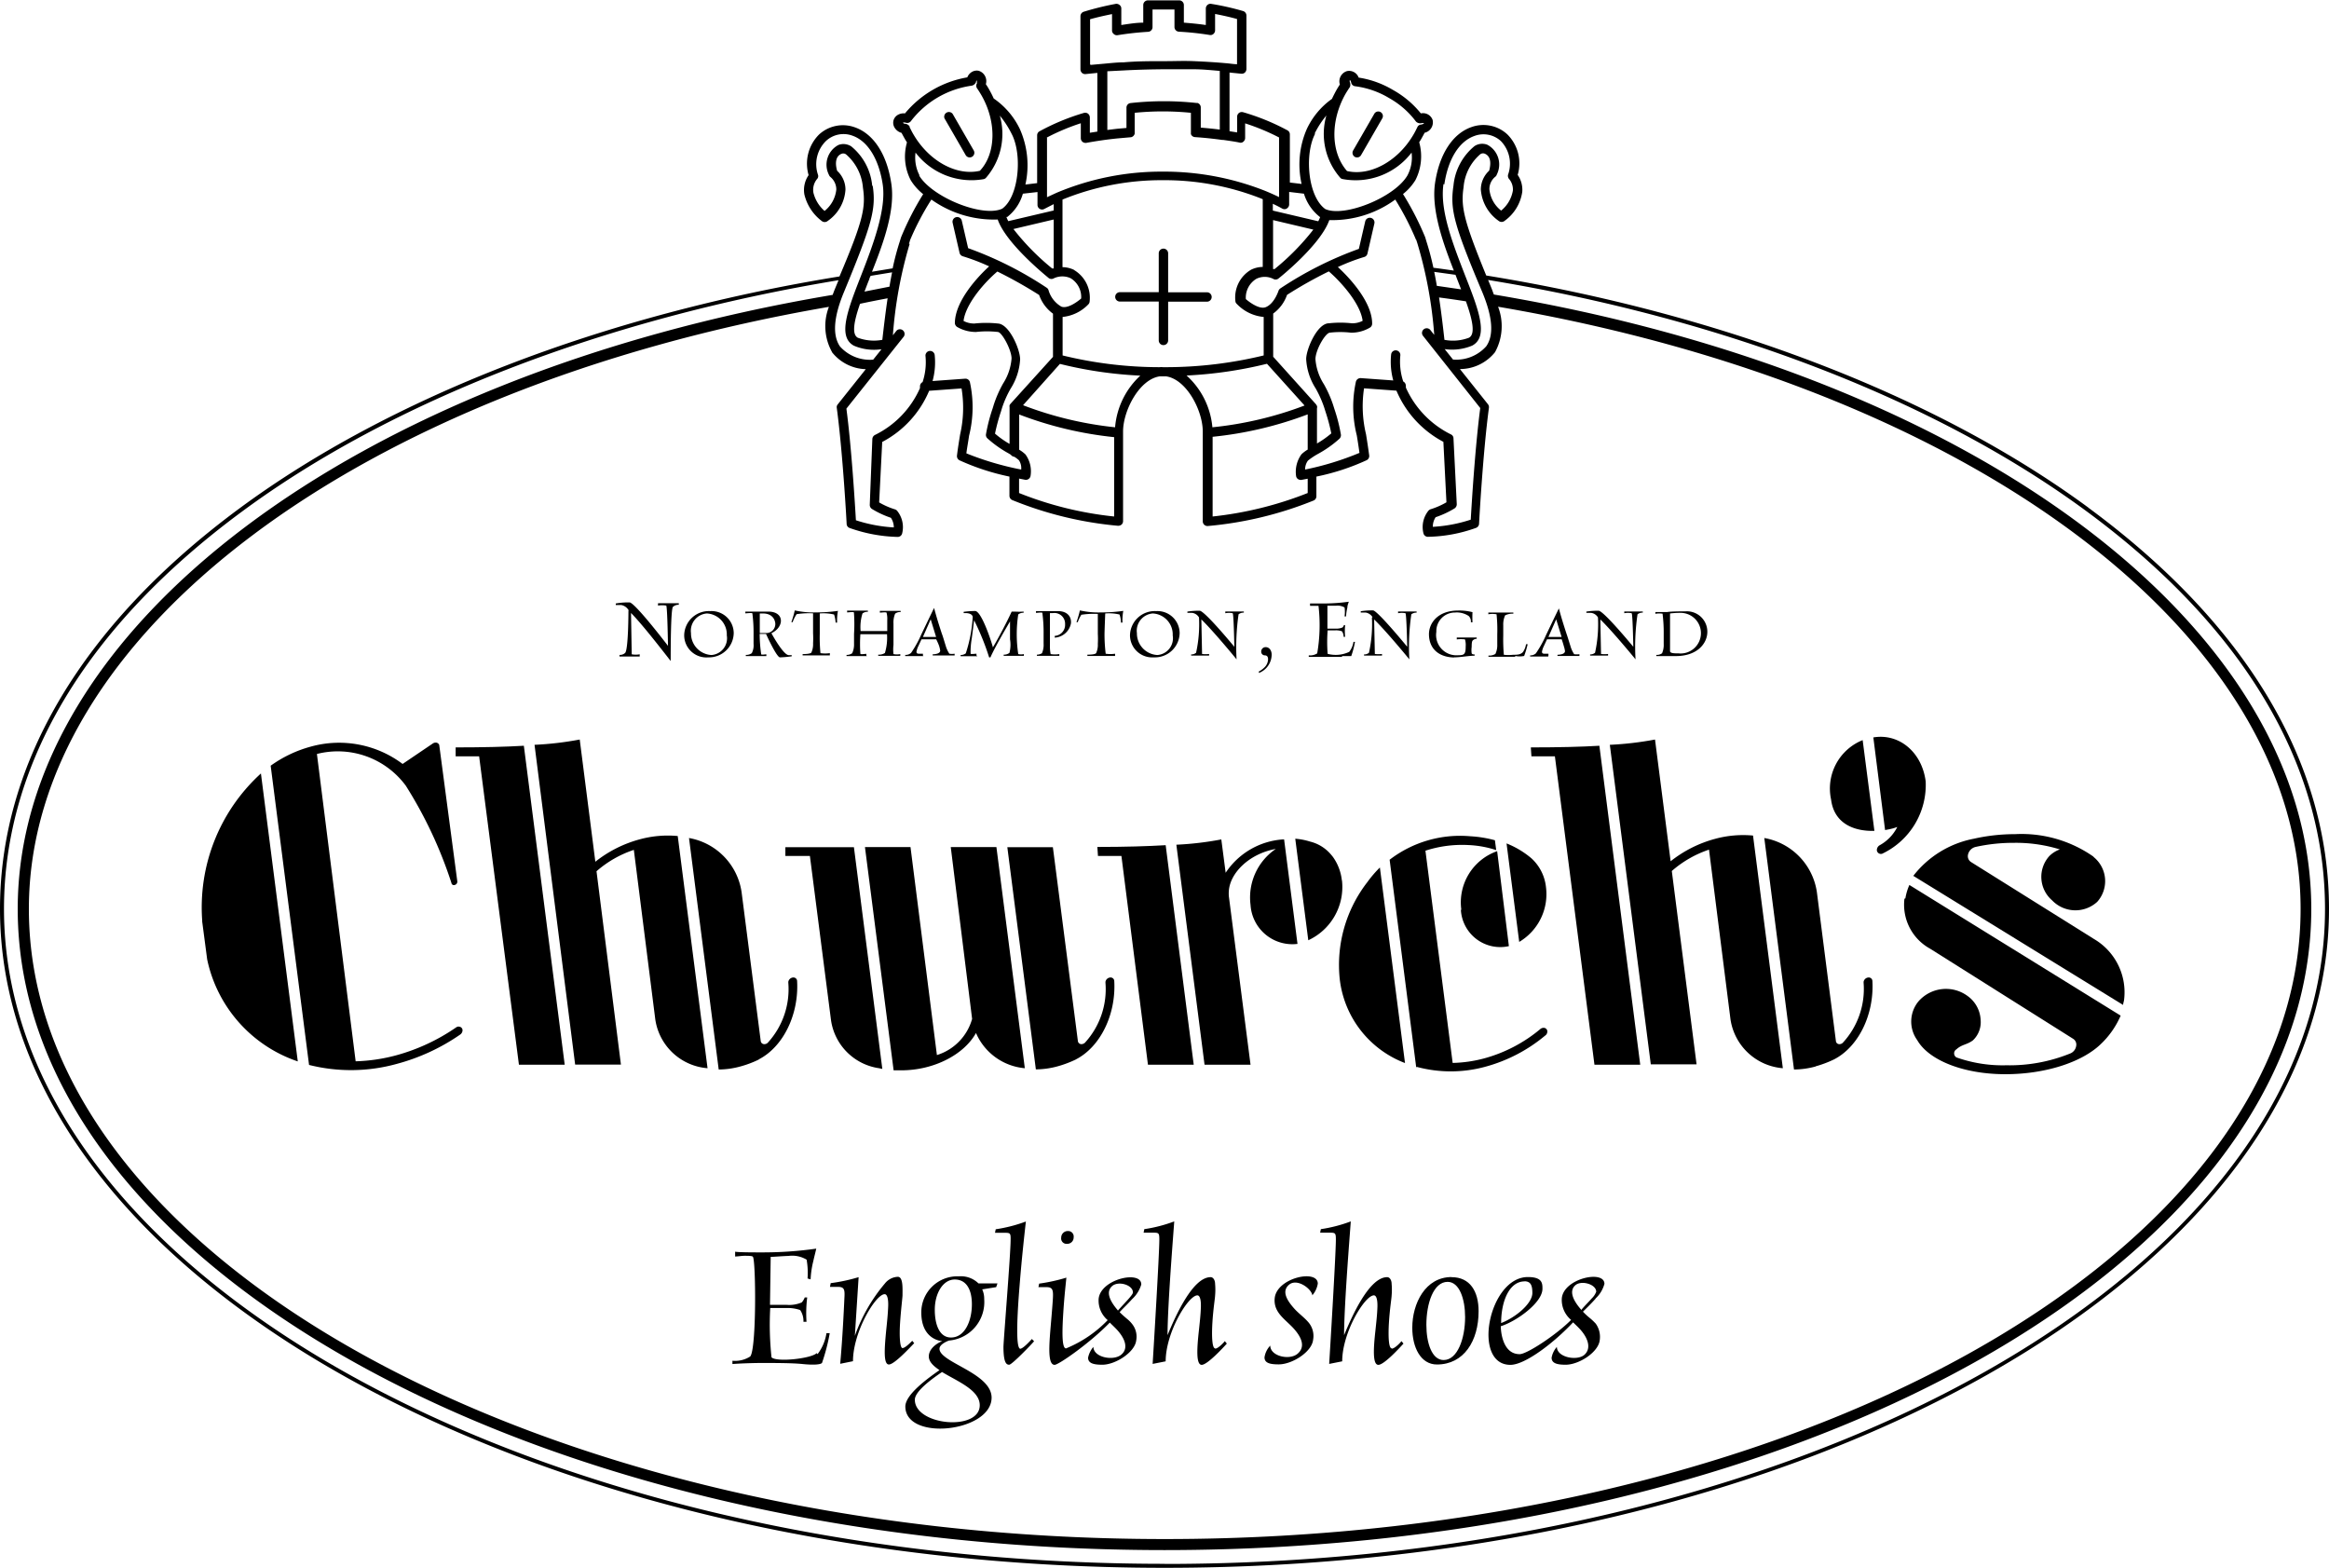 <svg xmlns="http://www.w3.org/2000/svg" xmlns:xlink="http://www.w3.org/1999/xlink" viewBox="0 0 198.42 133.56"><defs><style>.cls-1{fill:none;}.cls-2{clip-path:url(#clip-path);}</style><clipPath id="clip-path" transform="translate(0 0)"><rect class="cls-1" width="198.42" height="133.56"/></clipPath></defs><g id="图层_2" data-name="图层 2"><g id="图层_1-2" data-name="图层 1"><g class="cls-2"><path d="M82.27,13.21a.39.39,0,0,0,.34.2.46.46,0,0,0,.2-.05.4.4,0,0,0,.15-.54L81.16,9.7a.4.4,0,0,0-.69.39l1.8,3.12" transform="translate(0 0)"/><path d="M95.41,25.69h3.31V29a.4.4,0,0,0,.8,0v-3.3h3.31a.4.4,0,0,0,0-.8H99.52V21.58a.4.4,0,1,0-.8,0v3.31H95.41a.4.4,0,1,0,0,.8" transform="translate(0 0)"/><path d="M115.62,13.41a.38.38,0,0,0,.34-.2l1.8-3.12a.39.39,0,0,0-.14-.54.39.39,0,0,0-.54.15l-1.8,3.12a.4.4,0,0,0,.14.54.35.35,0,0,0,.2.05" transform="translate(0 0)"/><path d="M177.93,43.25c-12.88-9.48-31.09-16.5-51.31-19.78-1.91-4.68-2.18-5.85-1.93-7.52a4.14,4.14,0,0,1,1.41-2.8.4.4,0,0,1,.39-.06c.64.26.48,1.08.38,1.45a2.2,2.2,0,0,0-.71,1.6,3.57,3.57,0,0,0,1.51,2.67.4.4,0,0,0,.52,0,3.68,3.68,0,0,0,1.5-2.47,2.22,2.22,0,0,0-.39-1.44,3.48,3.48,0,0,0-.89-3.46,3,3,0,0,0-3.06-.61c-1.59.56-2.72,2.29-3.09,4.76-.33,2.23.63,5,1.6,7.46-.58-.08-1.16-.17-1.74-.24-.23-1.06-.43-1.72-.6-2.26l-.1-.34a24.87,24.87,0,0,0-1.89-3.68,4.59,4.59,0,0,0,1.06-1.19,4.46,4.46,0,0,0,.32-3.22c.07-.11.14-.22.2-.33s.18-.32.26-.48h0a.91.91,0,0,0,.68-1.1.87.87,0,0,0-1-.55,8.12,8.12,0,0,0-2.38-2,8.08,8.08,0,0,0-2.92-1.05.86.86,0,0,0-1-.55.91.91,0,0,0-.6,1.14h0c-.1.15-.2.31-.29.47s-.27.5-.38.75A6.54,6.54,0,0,0,111.33,11a7.55,7.55,0,0,0-.44,4.67l-1-.12v-4.1a.39.39,0,0,0-.21-.35,19.32,19.32,0,0,0-3.77-1.54.4.4,0,0,0-.35.06.39.39,0,0,0-.16.32v1.34l-.65-.1v-5l1,.1a.4.4,0,0,0,.31-.1.42.42,0,0,0,.13-.3V1.32a.4.4,0,0,0-.29-.38,22.18,22.18,0,0,0-2.71-.61.38.38,0,0,0-.32.09.41.41,0,0,0-.14.3V2.13c-.61-.09-1.24-.15-1.87-.2V.43a.4.4,0,0,0-.38-.4c-.89,0-1.81,0-2.7,0a.4.4,0,0,0-.38.4v1.5c-.62,0-1.25.11-1.87.2V.73a.37.37,0,0,0-.14-.3A.42.42,0,0,0,95,.34,24.42,24.42,0,0,0,92.33,1a.4.4,0,0,0-.28.38V5.91a.43.43,0,0,0,.13.3.4.4,0,0,0,.31.1l1-.1v5l-.64.1V10a.42.42,0,0,0-.16-.32.4.4,0,0,0-.35-.06,19.25,19.25,0,0,0-3.77,1.56.39.39,0,0,0-.21.35v4.07l-1,.12A7.58,7.58,0,0,0,86.89,11a6.62,6.62,0,0,0-2.23-2.61c-.11-.25-.24-.5-.38-.75s-.19-.32-.29-.47v0a.92.92,0,0,0-.61-1.14.81.81,0,0,0-.6.11.93.93,0,0,0-.37.45A8.81,8.81,0,0,0,77.1,9.66a1,1,0,0,0-.58.11.8.8,0,0,0-.39.46.79.79,0,0,0,.06.6,1,1,0,0,0,.62.49h0c.08.16.17.32.26.48s.13.22.2.33a4.38,4.38,0,0,0,.32,3.22,4.59,4.59,0,0,0,1.06,1.19,24.54,24.54,0,0,0-1.89,3.69l-.1.33a22.08,22.08,0,0,0-.61,2.3l-1.76.29c1-2.52,2-5.29,1.64-7.54-.37-2.46-1.5-4.2-3.09-4.76a3,3,0,0,0-3.06.61,3.5,3.5,0,0,0-.89,3.46,2.23,2.23,0,0,0-.36,1.65A4,4,0,0,0,70,18.82a.4.4,0,0,0,.52,0,3.5,3.5,0,0,0,1.51-2.67,2.18,2.18,0,0,0-.71-1.6c-.11-.37-.26-1.2.38-1.45a.4.4,0,0,1,.39.06A4.2,4.2,0,0,1,73.52,16c.25,1.67,0,2.84-2,7.55C51.4,26.81,33.24,33.83,20.4,43.31,7.06,53.16,0,65,0,77.43c0,30.95,44.51,56.13,99.21,56.13s99.21-25.18,99.21-56.13c0-12.49-7.09-24.31-20.5-34.18ZM123.05,15.71c.32-2.16,1.26-3.67,2.57-4.13a2.19,2.19,0,0,1,2.25.44,2.78,2.78,0,0,1,.61,2.86.42.42,0,0,0,.08.36,1.37,1.37,0,0,1,.33,1,2.81,2.81,0,0,1-1,1.7,2.62,2.62,0,0,1-1-1.82,1.35,1.35,0,0,1,.51-1.07.36.36,0,0,0,.12-.18,1.9,1.9,0,0,0-.81-2.54,1.2,1.2,0,0,0-1.08.11,4.94,4.94,0,0,0-1.8,3.37c-.3,2,0,3.26,2.46,9.09.87,2.1,1,3.65.33,4.6a3.42,3.42,0,0,1-2.83,1.13l-.71-.89a4.42,4.42,0,0,0,2.35-.3c1.43-.77.53-3.08-.62-6-1-2.59-2.17-5.53-1.83-7.76ZM70.88,30a3.81,3.81,0,0,0,2.88,1.45l-2.39,3a.36.36,0,0,0-.08.3c.52,3.87.84,9.82.84,9.88a.38.38,0,0,0,.26.35,13.07,13.07,0,0,0,4.09.76.39.39,0,0,0,.38-.3,2.21,2.21,0,0,0-.44-1.94.42.42,0,0,0-.18-.11,6.44,6.44,0,0,1-1.34-.59l.26-5.15a8.75,8.75,0,0,0,4-4.36l2.76-.2A10.17,10.17,0,0,1,81.8,37c-.09.55-.19,1.15-.27,1.81a.4.4,0,0,0,.21.4A19.94,19.94,0,0,0,86,40.6v1.63a.4.4,0,0,0,.24.37,31.25,31.25,0,0,0,9,2.19.45.45,0,0,0,.31-.1.39.39,0,0,0,.13-.29V36.76c0-1.77,1.38-4.45,3.13-4.7h.53c1.75.25,3.13,2.92,3.13,4.7v7.66a.4.4,0,0,0,.44.39,31.41,31.41,0,0,0,9-2.17.39.39,0,0,0,.24-.37V40.6a19.42,19.42,0,0,0,4.29-1.4.4.4,0,0,0,.21-.4c-.09-.66-.18-1.25-.27-1.8a10.22,10.22,0,0,1-.17-3.92l2.76.2a8.79,8.79,0,0,0,4,4.36l.26,5.15a6.44,6.44,0,0,1-1.34.59.42.42,0,0,0-.18.11,2.21,2.21,0,0,0-.44,1.94.39.39,0,0,0,.39.3,12.74,12.74,0,0,0,4.09-.76.4.4,0,0,0,.26-.35c0-.06.32-6,.84-9.88a.41.41,0,0,0-.08-.3l-2.39-3A3.83,3.83,0,0,0,127.37,30a4.6,4.6,0,0,0,.26-3.87C167.91,33,196,54,196,77.43c0,29.6-43.4,53.68-96.76,53.68S2.46,107,2.46,77.43c0-23.35,28-44.37,68.16-51.29A4.54,4.54,0,0,0,70.89,30Zm16.47,8.7a2.93,2.93,0,0,0-.52-.39v-3a31.65,31.65,0,0,0,8.09,1.93V44a30.14,30.14,0,0,1-8.1-2V40.77l.51.1a.4.4,0,0,0,.47-.34,2.43,2.43,0,0,0-.46-1.85ZM86,37.81a7.85,7.85,0,0,1-1.23-.87,16,16,0,0,1,.5-1.86l.1-.33a8.83,8.83,0,0,1,.73-1.64,5.18,5.18,0,0,0,.81-2.5c0-.84-.92-3-1.89-3.05a9.36,9.36,0,0,0-2,0,1.93,1.93,0,0,1-.93-.22c.18-1.45,1.76-3.26,2.88-4.21a38.27,38.27,0,0,1,3.56,2,3.32,3.32,0,0,0,1.18,1.59v3.68l-3.62,4a.58.58,0,0,0-.08.12.45.45,0,0,0,0,.16V37.8ZM91.52,23a2.26,2.26,0,0,0-1-.24V17a22.36,22.36,0,0,1,8.56-1.65h0a22.44,22.44,0,0,1,8.23,1.51l.27.11v5.77a2.3,2.3,0,0,0-1,.24,2.73,2.73,0,0,0-1.33,2.67.33.33,0,0,0,.12.24A3.6,3.6,0,0,0,107.66,27v3.28a35.44,35.44,0,0,1-8.25,1l-.32,0a1.56,1.56,0,0,0-.31,0,34.91,34.91,0,0,1-8.25-1V27a3.52,3.52,0,0,0,2.18-1.06.37.37,0,0,0,.12-.24A2.75,2.75,0,0,0,91.5,23Zm20.65,11.54a.4.4,0,0,0-.1-.15l-3.6-4V26.71a3.3,3.3,0,0,0,1.18-1.59,36,36,0,0,1,3.56-2c1,.86,2.69,2.72,2.88,4.21a1.9,1.9,0,0,1-.93.21,8.82,8.82,0,0,0-1.94,0c-1,0-1.94,2.21-1.94,3.05a5.14,5.14,0,0,0,.81,2.5,9.46,9.46,0,0,1,.73,1.64l.11.35a15.56,15.56,0,0,1,.49,1.84,8.19,8.19,0,0,1-1.22.86v-3a.39.39,0,0,0,0-.21Zm-1.75,6a.37.37,0,0,0,.16.27.42.42,0,0,0,.31.07l.52-.1V42a30.82,30.82,0,0,1-8.1,2V37.21a31.84,31.84,0,0,0,8.1-1.91v3a2.93,2.93,0,0,0-.53.4,2.54,2.54,0,0,0-.46,1.85m.71-6a30.74,30.74,0,0,1-7.84,1.85,6.74,6.74,0,0,0-2.2-4.41,35.67,35.67,0,0,0,6.85-1l3.19,3.54ZM97.15,32A6.74,6.74,0,0,0,95,36.4a30.74,30.74,0,0,1-7.84-1.88L90.3,31a35,35,0,0,0,6.85,1m28-3.23a3.82,3.82,0,0,1-2.09.18c-.16-1.45-.31-2.62-.46-3.61.77.1,1.53.21,2.29.33.54,1.52.84,2.79.26,3.1M124,23.41l.13.34.35.9-2.07-.3c-.07-.44-.15-.84-.22-1.19l1.81.25m-3.35-3,.11.34a36.48,36.48,0,0,1,1.43,7.78l-.31-.39a.4.4,0,1,0-.63.49l4.86,6.13c-.45,3.43-.74,8.33-.81,9.51a12.55,12.55,0,0,1-3.23.61,1.47,1.47,0,0,1,.24-.82,8,8,0,0,0,1.61-.75.42.42,0,0,0,.19-.36l-.28-5.61a.37.37,0,0,0-.21-.33,8.15,8.15,0,0,1-3.85-4,.28.28,0,0,0,0-.13.4.4,0,0,0-.22-.38,5.37,5.37,0,0,1-.25-2.2.4.4,0,0,0-.33-.45.39.39,0,0,0-.45.33,6,6,0,0,0,.18,2.23l-2.77-.2a.41.41,0,0,0-.41.29,10,10,0,0,0,.07,4.58c.08.46.16,1,.23,1.5A24.75,24.75,0,0,1,111.19,40a1.27,1.27,0,0,1,.24-.76,5.86,5.86,0,0,1,.87-.58,9.56,9.56,0,0,0,1.82-1.29.42.42,0,0,0,.12-.34,14.1,14.1,0,0,0-.55-2.17l-.11-.35a9.88,9.88,0,0,0-.79-1.78,4.59,4.59,0,0,1-.72-2.13c0-.77.83-2.22,1.22-2.26a7.73,7.73,0,0,1,1.8,0,3.1,3.1,0,0,0,1.62-.43.39.39,0,0,0,.19-.35c0-1.78-1.82-3.8-2.92-4.81a17.27,17.27,0,0,1,2.25-.86.38.38,0,0,0,.27-.29l.59-2.56a.4.4,0,1,0-.78-.18l-.54,2.34a31,31,0,0,0-6.69,3.37.41.41,0,0,0-.16.21s-.35,1.1-1.09,1.39c-.51.2-1.32-.37-1.69-.69a1.87,1.87,0,0,1,.9-1.73,1.62,1.62,0,0,1,1.42,0,.4.4,0,0,0,.43,0c.16-.12,3.62-2.89,4.36-5A9.08,9.08,0,0,0,118.87,17a24.23,24.23,0,0,1,1.77,3.43Zm-12.19,2.43V18.75l3.43.81a20.69,20.69,0,0,1-3.3,3.36l-.13,0ZM114.63,8c.12-.2.24-.39.37-.58A.54.54,0,0,0,115,7a.35.35,0,0,1,0-.19s.08.06.11.21a.39.39,0,0,0,.36.33,7.43,7.43,0,0,1,2.87,1,7.32,7.32,0,0,1,2.29,2,.5.5,0,0,0,.51.13l.11,0h.07s0,.08-.23.13a.37.37,0,0,0-.34.23c-.1.2-.2.41-.32.61-1.32,2.28-3.69,3.58-5.67,3.12C113.38,13,113.32,10.32,114.63,8ZM112,11.38a7.81,7.81,0,0,1,1-1.54,5.68,5.68,0,0,0,1.19,5.31.32.32,0,0,0,.18.1A6,6,0,0,0,120.26,13a3.26,3.26,0,0,1-.35,1.94c-1.09,1.88-5.39,3.6-7,2.87-1.5-1.07-1.79-4.69-.86-6.43Zm-2.36,6.37a.39.39,0,0,0,.19-.34V16.35l1.26.15a4,4,0,0,0,1.38,2,3.52,3.52,0,0,1-.16.35l-3.87-.91v-.58c.27.13.54.26.8.41a.41.41,0,0,0,.39,0ZM92.87,5.46V1.64c.6-.17,1.23-.31,1.87-.44V2.59a.37.37,0,0,0,.14.3A.38.38,0,0,0,95.2,3a25.29,25.29,0,0,1,2.62-.29.4.4,0,0,0,.37-.4V.81c.62,0,1.25,0,1.87,0V2.3a.4.4,0,0,0,.38.4,24.7,24.7,0,0,1,2.62.28.37.37,0,0,0,.32-.09.41.41,0,0,0,.14-.3V1.19c.63.12,1.26.26,1.87.43V5.47c-.32,0-.65-.07-1-.09h0c-.88-.08-1.76-.13-2.66-.17s-1.62,0-2.43,0h-.18c-1.13,0-2.26,0-3.38.1-.61,0-1.22.08-1.83.13h0l-1,.09ZM102,8.78a25.68,25.68,0,0,0-5.68,0,.39.39,0,0,0-.35.39V10.9l-.8.07-.83.1v-5L95.74,6c1.11-.06,2.23-.09,3.34-.1h.18c.8,0,1.6,0,2.4,0s1.51.08,2.26.14v5c-.53-.07-1.08-.12-1.62-.17V9.15a.39.39,0,0,0-.35-.39ZM89.18,11.72a18.42,18.42,0,0,1,2.9-1.22v1.27a.41.41,0,0,0,.14.31.43.43,0,0,0,.33.09c.88-.16,1.77-.29,2.67-.38l1.14-.1h0a.41.41,0,0,0,.31-.3h0V9.61a24,24,0,0,1,4.79,0v1.75h0v.06a.39.39,0,0,0,.35.26q1.17.08,2.31.24h.09c.48.07,1,.14,1.41.23a.34.34,0,0,0,.32-.09.41.41,0,0,0,.14-.3V10.51a18.81,18.81,0,0,1,2.89,1.2v5.08c-.39-.19-.79-.37-1.21-.54a23.36,23.36,0,0,0-8.68-1.63h0A23,23,0,0,0,90,16.43a0,0,0,0,0,0,0l-.8.37V11.75Zm.6,11.15-.14,0a20.7,20.7,0,0,1-3.3-3.36l3.43-.81v4.12ZM87.15,16.5l1.24-.14v1.1a.39.39,0,0,0,.58.34l.8-.41v.54l-3.87.91a2.83,2.83,0,0,1-.16-.36l.08,0a3.87,3.87,0,0,0,1.33-2ZM77.5,10.78a.52.52,0,0,0-.42-.24c-.1,0-.14-.09-.16-.09a.39.39,0,0,1,.24,0,.39.39,0,0,0,.46-.15,7.9,7.9,0,0,1,5.16-3A.51.51,0,0,0,83.15,7c0-.11.09-.16.08-.17s0,.08,0,.27a.4.4,0,0,0,0,.41c.13.18.25.38.37.58,1.32,2.28,1.26,5-.12,6.46-2,.46-4.35-.84-5.67-3.12-.12-.2-.22-.41-.32-.61Zm.84,4.16A3.26,3.26,0,0,1,78,13a6,6,0,0,0,5.81,2.26.4.4,0,0,0,.18-.1,5.69,5.69,0,0,0,1.19-5.31,8.12,8.12,0,0,1,1,1.54c.93,1.74.64,5.36-.8,6.39-1.69.77-6-1-7.08-2.84m-.86,5.84.1-.34A23.2,23.2,0,0,1,79.35,17,9.18,9.18,0,0,0,85,18.7c.73,2.09,4.21,4.87,4.36,5a.41.41,0,0,0,.44,0,1.7,1.7,0,0,1,1.41,0,1.87,1.87,0,0,1,.9,1.73c-.37.32-1.18.89-1.69.69a2.38,2.38,0,0,1-1.09-1.4.37.37,0,0,0-.16-.21,31,31,0,0,0-6.69-3.37l-.54-2.34a.4.4,0,1,0-.78.18l.59,2.56a.4.4,0,0,0,.27.29,17.84,17.84,0,0,1,2.25.86c-1.09,1-2.89,3-2.92,4.81a.42.42,0,0,0,.19.35,3.17,3.17,0,0,0,1.62.43,8.23,8.23,0,0,1,1.85,0c.34,0,1.17,1.52,1.17,2.26a4.59,4.59,0,0,1-.72,2.13,10,10,0,0,0-.79,1.79l-.1.33A14.32,14.32,0,0,0,84,37a.39.39,0,0,0,.12.34,9.56,9.56,0,0,0,1.82,1.29l.18.11a.4.4,0,0,0,.29.17,2.58,2.58,0,0,1,.4.3A1.21,1.21,0,0,1,87,40a25.29,25.29,0,0,1-4.67-1.38c.07-.54.16-1,.23-1.5a10,10,0,0,0,.07-4.57.39.39,0,0,0-.41-.29l-2.77.2a6,6,0,0,0,.18-2.23.39.39,0,0,0-.78.12,5.38,5.38,0,0,1-.25,2.2.4.4,0,0,0-.22.38.5.5,0,0,0,0,.13,8.09,8.09,0,0,1-3.85,4,.42.42,0,0,0-.21.33L74.1,43a.41.41,0,0,0,.19.36,8,8,0,0,0,1.61.75,1.49,1.49,0,0,1,.25.82,12.62,12.62,0,0,1-3.23-.61c-.07-1.18-.36-6.09-.81-9.51L77,28.67a.4.4,0,0,0-.62-.5l-.31.39a36.49,36.49,0,0,1,1.43-7.79Zm-4.17,5.1c.78-.17,1.56-.32,2.35-.47-.15,1-.29,2.13-.45,3.54a3.92,3.92,0,0,1-2.09-.18c-.55-.3-.3-1.47.19-2.89M76,23.21c-.07.36-.15.76-.22,1.21l-2.13.42c.14-.36.27-.72.42-1.08,0-.08.07-.17.1-.26L76,23.2Zm-1.69-7.37a4.91,4.91,0,0,0-1.8-3.38,1.28,1.28,0,0,0-.66-.19,1.25,1.25,0,0,0-.42.08,1.9,1.9,0,0,0-.81,2.54.44.44,0,0,0,.12.18,1.39,1.39,0,0,1,.51,1.07,2.68,2.68,0,0,1-1,1.83,3,3,0,0,1-.95-1.55,1.44,1.44,0,0,1,.31-1.17.36.36,0,0,0,.08-.36A2.77,2.77,0,0,1,70.38,12a2.19,2.19,0,0,1,2.25-.44c1.31.46,2.24,2,2.57,4.13s-.82,5.17-1.83,7.76c-1.14,2.92-2.05,5.23-.62,6a4.33,4.33,0,0,0,2.35.3l-.71.89a3.42,3.42,0,0,1-2.83-1.13c-.65-.95-.54-2.5.33-4.6,2.41-5.83,2.76-7.11,2.46-9.09ZM99.23,133.22C44.7,133.22.34,108.2.34,77.43c0-12.35,7-24.06,20.29-33.86,12.75-9.41,30.78-16.39,50.81-19.7l-.31.75c-.07.17-.13.33-.19.5C30.06,32,1.51,53.52,1.51,77.43c0,30.12,43.83,54.62,97.7,54.62s97.7-24.5,97.7-54.62c0-24-28.63-45.47-69.64-52.34-.06-.15-.11-.3-.17-.46l-.32-.78c20.08,3.28,38.15,10.26,50.95,19.68,13.32,9.8,20.35,21.53,20.35,33.91,0,30.76-44.35,55.79-98.87,55.79Z" transform="translate(0 0)"/><path d="M163,74.61l17.88,11c0-.14.06-.28.08-.42A5.26,5.26,0,0,0,178.41,80l-10.48-6.56a.59.59,0,0,1-.27-.61.86.86,0,0,1,.65-.68,14.88,14.88,0,0,1,3.26-.35,12.7,12.7,0,0,1,3.92.56,2.46,2.46,0,0,0-.9.57,2.64,2.64,0,0,0,.24,3.77,2.75,2.75,0,0,0,3.84.13,2.64,2.64,0,0,0-.24-3.77.93.93,0,0,1-.1-.1,10.68,10.68,0,0,0-6.65-1.9,16,16,0,0,0-3.52.39A8.56,8.56,0,0,0,163,74.62Z" transform="translate(0 0)"/><path d="M162.25,76.56a4.27,4.27,0,0,0,2.19,4.26l12.19,7.68a.58.58,0,0,1,.25.61.82.82,0,0,1-.52.64,13.76,13.76,0,0,1-5.44,1,11.78,11.78,0,0,1-4.24-.67.4.4,0,0,1,0-.69c.47-.43.9-.38,1.41-.77a2.13,2.13,0,0,0,.65-1.75,2.66,2.66,0,0,0-1.08-2,3.11,3.11,0,0,0-4.21.43,2.7,2.7,0,0,0-.13,3.28l.05.08c1,1.67,3.91,2.85,7.48,2.85,3.37,0,6.48-1,8.09-2.53a7.31,7.31,0,0,0,1.73-2.46l-18-11.13a4.66,4.66,0,0,0-.34,1.14Z" transform="translate(0 0)"/><path d="M141,63a27.52,27.52,0,0,1-3.85.45l3.49,27.22h3.9l-2.11-16.47a9.27,9.27,0,0,1,3.17-1.82l1.83,14.46A4.9,4.9,0,0,0,151.89,91l-2.54-19.82a9.07,9.07,0,0,0-3.23.28,10.43,10.43,0,0,0-3.79,1.91Z" transform="translate(0 0)"/><path d="M130.42,63.68l.05.75h2l3.37,26.27h3.9l-3.48-27.17c-1.51.09-3.42.14-5.81.14Z" transform="translate(0 0)"/><path d="M120.68,90.88a11.14,11.14,0,0,0,5.84,0,13.41,13.41,0,0,0,5.12-2.66.4.4,0,0,0,.18-.29.31.31,0,0,0-.32-.37.43.43,0,0,0-.28.11,12.6,12.6,0,0,1-4.8,2.5,11.31,11.31,0,0,1-2.66.38l-2.32-18.08a10.1,10.1,0,0,1,3.67-.48,8.75,8.75,0,0,1,2.36.43l-.11-.84a10,10,0,0,0-2.1-.34,9.85,9.85,0,0,0-6.87,2l2.27,17.73Z" transform="translate(0 0)"/><path d="M124.46,77.5a3.36,3.36,0,0,0,4.09,3.1l-1-8.09a4.62,4.62,0,0,0-3.05,5" transform="translate(0 0)"/><path d="M131.71,75.57a3.87,3.87,0,0,0-1.25-2.46,7.62,7.62,0,0,0-2.11-1.26l1.08,8.39a4.73,4.73,0,0,0,2.28-4.67" transform="translate(0 0)"/><path d="M116.49,75.15a11.51,11.51,0,0,0-2.35,8.26,8.71,8.71,0,0,0,5.56,7.15L117.56,73.9a10,10,0,0,0-1.07,1.25" transform="translate(0 0)"/><path d="M102.64,90.7h3.9l-1.85-14.37a3,3,0,0,1,0-.42c.1-1.54,1.73-3.18,4-3.59a5,5,0,0,0-2.15,4.77,3.57,3.57,0,0,0,4,3.32l-1.14-8.9h-.11a6.37,6.37,0,0,0-4.87,2.84l-.37-2.84a27.11,27.11,0,0,1-3.83.45l2.4,18.73Z" transform="translate(0 0)"/><path d="M114.32,75a4.23,4.23,0,0,0-.76-2l-.19-.23a3.39,3.39,0,0,0-1.77-1.08,5.54,5.54,0,0,0-1.25-.24l1.11,8.65A5,5,0,0,0,114.33,75Z" transform="translate(0 0)"/><path d="M91.66,90.25c2.07-1.06,3.43-3.8,3.27-6.68a.31.31,0,0,0-.32-.3.45.45,0,0,0-.43.37v.08a6.75,6.75,0,0,1-1.75,5.11.45.45,0,0,1-.29.12.3.3,0,0,1-.31-.27L89.7,72.17H85.82L88.25,91.1a7.11,7.11,0,0,0,1.85-.26,9.23,9.23,0,0,0,1.57-.59Z" transform="translate(0 0)"/><path d="M76.12,91.18c.22,0,.44,0,.66,0,2.79,0,5.35-1.34,6.37-3.18a5,5,0,0,0,4.16,3L84.89,72.16H81L82.82,86.8a4.5,4.5,0,0,1-3,3.08L77.57,72.16H73.69l2.44,19Z" transform="translate(0 0)"/><path d="M67,72.92h2l1.8,14A4.83,4.83,0,0,0,74.89,91l.28.06L72.75,72.17H66.91l0,.75" transform="translate(0 0)"/><path d="M54.51,71.5a10.43,10.43,0,0,0-3.79,1.91L49.39,63a27.52,27.52,0,0,1-3.85.45L49,90.69h3.9L50.82,74.22A9.27,9.27,0,0,1,54,72.4l1.83,14.46A4.88,4.88,0,0,0,60.28,91L57.74,71.22a9.07,9.07,0,0,0-3.23.28" transform="translate(0 0)"/><path d="M64.64,90.25c2.07-1.06,3.43-3.8,3.27-6.68a.31.31,0,0,0-.32-.3.45.45,0,0,0-.43.37v.08a6.75,6.75,0,0,1-1.75,5.11.4.4,0,0,1-.29.12.3.3,0,0,1-.31-.27L63.18,76a5.49,5.49,0,0,0-4.48-4.61l2.53,19.72a7.11,7.11,0,0,0,1.85-.26,8.92,8.92,0,0,0,1.57-.59Z" transform="translate(0 0)"/><path d="M38.82,63.68l0,.75h2L44.21,90.7h3.9L44.63,63.53c-1.51.09-3.42.14-5.81.14Z" transform="translate(0 0)"/><path d="M161.4,70.53l.24-.08A3.63,3.63,0,0,1,160.15,72a.48.48,0,0,0-.25.45.35.35,0,0,0,.45.28,6.49,6.49,0,0,0,3.71-6.16c-.32-2.51-2.28-4.12-4.46-3.75l1,7.89a6.76,6.76,0,0,0,.78-.17Z" transform="translate(0 0)"/><path d="M159.69,70.78l-1-7.73A4.44,4.44,0,0,0,156,68.11C156.25,70.12,157.9,70.83,159.69,70.78Z" transform="translate(0 0)"/><path d="M154.68,90.84a9.23,9.23,0,0,0,1.57-.59c2.07-1.06,3.43-3.8,3.27-6.68a.31.31,0,0,0-.32-.3.45.45,0,0,0-.43.37v.08A6.75,6.75,0,0,1,157,88.83a.4.4,0,0,1-.29.12.29.29,0,0,1-.3-.27L154.79,76a5.49,5.49,0,0,0-4.48-4.61l2.53,19.72a7.11,7.11,0,0,0,1.85-.26Z" transform="translate(0 0)"/><path d="M93.54,72.92h2L97.8,90.7h3.9L99.31,72c-1.51.09-3.43.15-5.82.15l.05.75Z" transform="translate(0 0)"/><path d="M17.22,78.46l.43,3.27a11.72,11.72,0,0,0,7.72,8.69L22.23,65.89a15.42,15.42,0,0,0-5,12.57Z" transform="translate(0 0)"/><path d="M39.09,87.45a.41.41,0,0,0-.24.08,16.71,16.71,0,0,1-5.13,2.38,14.73,14.73,0,0,1-3.42.5L27,64.23a7.2,7.2,0,0,1,7.57,2.7,36.56,36.56,0,0,1,3.89,8.29.21.21,0,0,0,.28.17.29.29,0,0,0,.22-.31L37.42,63.46a.32.32,0,0,0-.3-.2.44.44,0,0,0-.25.08L34.3,65.08a9,9,0,0,0-7.81-1.48,10.61,10.61,0,0,0-3.43,1.63l3.27,25.49a14.62,14.62,0,0,0,7.48-.09,17.3,17.3,0,0,0,5.4-2.5.46.46,0,0,0,.19-.3.31.31,0,0,0-.32-.37Z" transform="translate(0 0)"/><path d="M69.58,115.27c-.47.47-3.42.79-3.85.36a26.14,26.14,0,0,1-.11-4.2c.23,0,.79,0,1.34,0a3.28,3.28,0,0,1,1.21.17,1.67,1.67,0,0,1,.28,1l.26,0a11,11,0,0,1,.06-2.07l-.21,0a1.5,1.5,0,0,1-.25.42,2.7,2.7,0,0,1-1.27.21c-.59,0-1.17,0-1.44,0l.06-4.09c.3,0,.91-.06,1.53-.08a2.38,2.38,0,0,1,1.53.32,6.47,6.47,0,0,1,.08,1.6l.26.08a7.85,7.85,0,0,1,.23-1.56c.1-.45.21-.85.25-1.06a32.43,32.43,0,0,1-4.59.32c-.77,0-2,0-2.32-.06l0,.41c.23,0,.55-.06.81-.06s.64,0,.7.08c.26.26.32,7.94-.23,8.5a2.37,2.37,0,0,1-1.51.36l0,.28c.78-.06,1.93-.09,2.46-.09,1.17,0,2.63,0,3.51.09s1.51.06,1.66-.09a16.55,16.55,0,0,0,.66-2.54l-.28,0a3.89,3.89,0,0,1-.76,1.79Z" transform="translate(0 0)"/><path d="M77.89,114.43l-.17-.21c-.17.17-.61.62-.83.62s-.28-1-.21-2.11.21-2.2.21-2.39c0-.57.06-1.57-.4-1.57a1.48,1.48,0,0,0-1.11.58,14.28,14.28,0,0,0-2.55,4.45l.32-5a14.94,14.94,0,0,1-2.38.51l-.06.32h.7c.53,0,.57.25.53.93-.15,3.37-.32,5.18-.36,5.62l1.09-.22c0-2.49,1.93-5.71,2.7-5.71.21,0,.32.38.3,1s-.09,1.32-.17,2.07c-.15,1.56-.25,2.92.23,2.92s1.89-1.55,2.15-1.81Z" transform="translate(0 0)"/><path d="M81.68,108.73a3.07,3.07,0,0,0-3.19,3.07c0,2.39,1.79,2.45,1.79,2.45-.43.15-1.15.64-1.15,1.3,0,.45.38.81.91,1.17-1,.7-2.89,2.06-2.91,3.09,0,3,7.33,2.19,7.35-.74,0-2.11-4.44-3-4.44-4.17,0-.42.81-.7.81-.7a3.29,3.29,0,0,0,3-3.53,1.92,1.92,0,0,0-.17-.83l1.19-.19.11-.32-1.62,0a2.13,2.13,0,0,0-1.66-.6Zm-1.42,8.15c1.29.79,3.21,1.53,3.21,2.83,0,2.23-5.53,1.74-5.53-.47,0-.72,1.47-1.79,2.32-2.36m.76-2.94c-1,0-1.38-1.13-1.38-2.36,0-1.41.7-2.58,1.7-2.58s1.46.87,1.46,2.11c0,1.4-.59,2.83-1.78,2.83" transform="translate(0 0)"/><path d="M86.93,114.9c-.41,0-.28-2.77-.06-5.45.19-2.41.47-4.85.53-5.39a12.68,12.68,0,0,1-2.57.66l-.06.3.74,0c.55,0,.6,0,.59.59,0,1.23-.59,8.39-.61,9.12,0,1.39.26,1.53.49,1.53s1.85-1.68,2.12-2l-.19-.19c-.19.21-.76.83-1,.83" transform="translate(0 0)"/><path d="M97.23,109.41c0-1.21-3.44-.47-3.63,1.22a2.18,2.18,0,0,0,.77,1.83,10.35,10.35,0,0,1-3.55,2.41c-.39,0-.32-1.66-.23-3.09s.23-2.58.26-2.94a15,15,0,0,1-2.32.51l-.06.3h.68c.55,0,.59.26.55,1-.11,1.68-.28,3.11-.3,4.11s.11,1.51.45,1.51,3-1.85,4.7-3.6c.25.25.45.43.64.64.61.68,1,1.53.34,2.09s-2.36.25-2.38-.66a2.07,2.07,0,0,0-.45.92c0,.47.45.6,1.21.6,1.13,0,2.78-1.07,2.89-2.07a1.73,1.73,0,0,0-.34-1.39,2.61,2.61,0,0,0-.47-.47c-.17-.15-.38-.32-.6-.55.19-.23.64-.64,1.06-1.11a2.75,2.75,0,0,0,.78-1.24m-2,2.19c-.77-.89-1-1.62-.47-2.07s1.76-.09,1.76.55c0,.11-.17.32-.38.56s-.53.57-.91,1" transform="translate(0 0)"/><path d="M90.41,105.43a.46.46,0,0,0,.51.53.54.54,0,0,0,.55-.55.47.47,0,0,0-.49-.54.56.56,0,0,0-.57.57Z" transform="translate(0 0)"/><path d="M103.52,114.86c-.25,0-.3-1-.23-2.17s.23-2.13.23-2.32a5.57,5.57,0,0,0,0-1c0-.3-.15-.57-.38-.57-1.53,0-3,3.32-3.67,4.94,0-2.55.51-8.79.57-9.69a12.36,12.36,0,0,1-2.55.66l-.06.3.74,0c.55,0,.6,0,.6.59,0,1.24-.51,9.65-.57,10.59l1.11-.22c0-2.47,1.93-5.62,2.7-5.62.21,0,.32.36.3,1s-.09,1.24-.17,2c-.17,1.53-.25,2.92.24,2.92s1.89-1.53,2.14-1.81l-.17-.21c-.15.19-.59.64-.83.64Z" transform="translate(0 0)"/><path d="M111.8,110.35a2,2,0,0,0,.47-1c0-1.25-3.48-.51-3.67,1.23-.13,1.24.91,1.81,1.62,2.6s1,1.58.32,2.15-2.32.21-2.32-.7a1.84,1.84,0,0,0-.49,1c0,.49.47.6,1.21.6,1.15,0,2.82-1.06,2.93-2.09a1.79,1.79,0,0,0-.43-1.53c-.36-.41-.83-.74-1.19-1.15-.74-.83-1-1.51-.45-2,.68-.6,1.89.3,2,.85" transform="translate(0 0)"/><path d="M118.56,114.86c-.25,0-.3-1-.23-2.17s.23-2.13.23-2.32a5.57,5.57,0,0,0,0-1c0-.3-.15-.57-.38-.57-1.53,0-3,3.32-3.67,4.94,0-2.55.51-8.79.57-9.69a12.36,12.36,0,0,1-2.55.66l-.06.3.74,0c.55,0,.6,0,.6.59,0,1.24-.51,9.65-.57,10.59l1.11-.22c0-2.47,1.93-5.62,2.7-5.62.21,0,.32.36.3,1s-.09,1.24-.17,2c-.17,1.53-.25,2.92.25,2.92s1.89-1.53,2.14-1.81l-.17-.21c-.15.19-.59.64-.83.64Z" transform="translate(0 0)"/><path d="M123.67,108.79c-2.23,0-3.35,2.24-3.35,4.32,0,1.68.72,3.13,2.1,3.13,2.29,0,3.55-2,3.55-4.54,0-1.7-.74-2.9-2.3-2.9Zm-.68,7.07c-1,0-1.47-1.45-1.47-3,0-1.81.6-3.66,1.81-3.66,1,0,1.49,1.45,1.49,3,0,1.81-.64,3.66-1.83,3.66" transform="translate(0 0)"/><path d="M135.93,110.62a2.64,2.64,0,0,0,.76-1.25c0-1.21-3.46-.47-3.63,1.22a2.21,2.21,0,0,0,.79,1.85c-1.23,1.25-3.76,2.92-4.38,2.92-1.62,0-1.61-2.38-1.61-2.38,1.32-.41,3.55-2,3.55-3.19,0-.45,0-1-1.24-1-3.34,0-4.8,7.48-1.49,7.48,1.25,0,3.7-1.87,5.34-3.62.26.25.45.43.64.64.6.68.94,1.55.34,2.11s-2.36.25-2.36-.66a1.88,1.88,0,0,0-.45.92c0,.47.45.6,1.19.6,1.15,0,2.8-1.07,2.91-2.09a1.93,1.93,0,0,0-.34-1.41,5.1,5.1,0,0,0-.47-.45,5.9,5.9,0,0,1-.62-.57c.21-.21.66-.64,1.08-1.11Zm-6.08-1.47c.55,0,.7.32.7,1,0,.87-1.36,2.05-2.66,2.56,0-1.87.7-3.55,2-3.55Zm4.85,2.41c-.77-.88-1-1.62-.49-2.07s1.78-.09,1.78.55a1.53,1.53,0,0,1-.38.57c-.23.27-.55.57-.91,1Z" transform="translate(0 0)"/><path d="M53.54,52c0,.06,0,3.31-.28,3.62a.65.65,0,0,1-.48.17l0,.14c.26,0,.54,0,.82,0h.9l0-.19a2,2,0,0,1-.68,0c0-.06-.06-3.52-.06-3.52,1,1,3,3.61,3.38,4.09,0-.78,0-4.37.19-4.61a.7.7,0,0,1,.5-.18l0-.13c-.26,0-.58,0-.85,0h-.92l0,.2a2.1,2.1,0,0,1,.7,0c.1.11.15,3.43.15,3.43s-2.69-3.53-3.25-3.7a5.84,5.84,0,0,0-1.2.09l0,.13h.46a.92.92,0,0,1,.65.47Z" transform="translate(0 0)"/><path d="M60.34,56a2.11,2.11,0,0,0,2.17-2.06,1.89,1.89,0,0,0-2-1.88,2.1,2.1,0,0,0-2.22,2.06A1.89,1.89,0,0,0,60.34,56m-.12-3.74a1.79,1.79,0,0,1,1.7,1.87,1.43,1.43,0,0,1-1.31,1.67,1.84,1.84,0,0,1-1.74-1.86,1.48,1.48,0,0,1,1.35-1.68" transform="translate(0 0)"/><path d="M64.1,52.26A12.51,12.51,0,0,1,64.2,54c0,.13,0,.5,0,.85a1.45,1.45,0,0,1-.15.79.79.79,0,0,1-.51.15l0,.1,1,0h.75l0-.15c-.11,0-.39.06-.44,0A12.48,12.48,0,0,1,64.72,54h.54S66.16,56,66.45,56a8.74,8.74,0,0,0,1-.09v-.1H67.2c-.47,0-1.48-1.87-1.48-1.87,1.09-.5,1.16-1.84-.28-1.84-.39,0-.86,0-1.1,0H63.5l0,.15c.13,0,.55-.06.6,0Zm.62,0H65c.7,0,1,.41,1.05.83a.77.77,0,0,1-.78.84h-.54V52.27Z" transform="translate(0 0)"/><path d="M67.71,52a8,8,0,0,1-.29,1l.11,0a3,3,0,0,1,.34-.68,6.93,6.93,0,0,1,1.4-.07s0,1.47,0,1.7a7.85,7.85,0,0,1,0,.85,1.69,1.69,0,0,1-.15.8c-.13.12-.62.12-.74.12l0,.11c.27,0,1,0,1.2,0h1.12l0-.19a2.83,2.83,0,0,1-.8,0A13.57,13.57,0,0,1,69.84,54c0-.22,0-1.74,0-1.74a3.87,3.87,0,0,1,1.22.09,2.56,2.56,0,0,1,.13.69l.13,0a4.3,4.3,0,0,1,.07-1,12.68,12.68,0,0,1-1.85.13A7.19,7.19,0,0,1,67.71,52" transform="translate(0 0)"/><path d="M73.81,55.85V55.7c-.11,0-.46.06-.51,0a12,12,0,0,1,0-1.67l1.15,0c.18,0,.39,0,1.12,0a4.51,4.51,0,0,1-.18,1.6,1,1,0,0,1-.57.14l0,.1c.26,0,.76,0,1,0h.88l0-.15a1.41,1.41,0,0,1-.58,0,3.29,3.29,0,0,1,0-.78V54c0-.12,0-.51,0-.88a1.92,1.92,0,0,1,.14-.84.69.69,0,0,1,.47-.14l0-.1-.89,0h-.88l0,.15c.12,0,.51-.06.57,0a2.05,2.05,0,0,1,.06.65c0,.31,0,.68,0,.92l-1.12,0c-.18,0-.41,0-1.15,0a3.88,3.88,0,0,1,.16-1.5.68.68,0,0,1,.46-.14l0-.1-.88,0h-.89l0,.15c.13,0,.52-.06.58,0A13.18,13.18,0,0,1,72.76,54c0,.13,0,.5,0,.85a1.72,1.72,0,0,1-.16.8.79.79,0,0,1-.48.14l0,.1c.25,0,.66,0,.91,0h.83Z" transform="translate(0 0)"/><path d="M78.63,55.84l0-.15h-.3c-.12,0-.25,0-.25-.17a1.68,1.68,0,0,1,.15-.46l.28-.6.67,0,.58,0A5.58,5.58,0,0,1,80,55a2.57,2.57,0,0,1,.1.42c0,.27-.41.31-.64.32v.1c.23,0,.84,0,1.15,0h.72l0-.15a1.68,1.68,0,0,1-.45,0,2.55,2.55,0,0,1-.32-.71c-.11-.34-.21-.72-.32-1-.37-1.12-.57-1.84-.66-2.19-.32.65-.73,1.51-1.09,2.26a9.54,9.54,0,0,1-.87,1.57.7.7,0,0,1-.5.17l0,.1c.2,0,.46,0,.72,0h.83Zm.66-3.08.46,1.5-.54,0c-.07,0-.26,0-.58,0Z" transform="translate(0 0)"/><path d="M83.19,55.84l0-.15c-.13,0-.46.05-.5,0a6.7,6.7,0,0,1,.1-1.3c.08-.63.17-1.29.2-1.55A21.62,21.62,0,0,1,84.27,56l.11,0c.44-1,1.67-3.06,1.67-3.06,0,.34,0,1,0,1.52A2.8,2.8,0,0,1,86,55.62a.79.79,0,0,1-.49.15v.1c.24,0,.67,0,.92,0h.8v-.15a1.1,1.1,0,0,1-.48,0,11.24,11.24,0,0,1,0-3.38.73.73,0,0,1,.46-.14v-.1a6.06,6.06,0,0,1-.75,0l-.27,0c-.35.78-1.13,2.26-1.6,3.05,0-.09-.9-3-1.49-3.1a8.09,8.09,0,0,0-1,.07v.11h.19c.33,0,.59.14.58.36a12.22,12.22,0,0,1-.59,3.07.74.74,0,0,1-.44.14l0,.1c.24,0,.49,0,.73,0h.7Z" transform="translate(0 0)"/><path d="M88.81,52.26h0a12.61,12.61,0,0,1,.1,1.73v.85a1.77,1.77,0,0,1-.14.81.88.88,0,0,1-.43.12v.1c.23,0,.6,0,.85,0h1.06v-.15a2.29,2.29,0,0,1-.74,0,3.41,3.41,0,0,1-.06-.78V53.11c0-.39,0-.77,0-.88l.24,0a.91.91,0,0,1,1.05.94.94.94,0,0,1-.88,1l0,.15a1.5,1.5,0,0,0,1.38-1.21c.06-.54-.28-1.05-1.11-1.05-.39,0-.76,0-1,0h-.87v.15c.12,0,.5-.06.55,0Z" transform="translate(0 0)"/><path d="M92.13,52.37a6.93,6.93,0,0,1,1.4-.07s0,1.47,0,1.7a7.85,7.85,0,0,1,0,.85,1.69,1.69,0,0,1-.15.8c-.13.12-.62.12-.74.12l0,.11c.27,0,1,0,1.2,0H95l0-.19a2.83,2.83,0,0,1-.8,0A13.57,13.57,0,0,1,94.1,54c0-.22.06-1.74.06-1.74a3.87,3.87,0,0,1,1.22.09,2.22,2.22,0,0,1,.12.69l.13,0a4.3,4.3,0,0,1,.07-1,12.68,12.68,0,0,1-1.85.13A7.19,7.19,0,0,1,92,52a8,8,0,0,1-.29,1l.11,0a3,3,0,0,1,.34-.68" transform="translate(0 0)"/><path d="M98.33,56a2.11,2.11,0,0,0,2.17-2.06,1.89,1.89,0,0,0-2-1.88,2.11,2.11,0,0,0-2.23,2.06,1.89,1.89,0,0,0,2,1.88Zm-.12-3.74a1.79,1.79,0,0,1,1.7,1.87,1.43,1.43,0,0,1-1.31,1.67,1.84,1.84,0,0,1-1.74-1.86,1.48,1.48,0,0,1,1.35-1.68" transform="translate(0 0)"/><path d="M102.15,52.61a11.25,11.25,0,0,1-.25,3,.64.64,0,0,1-.42.14l0,.1c.23,0,.49,0,.73,0h.8l0-.14a2.38,2.38,0,0,1-.6,0s-.06-2.94-.06-2.94c.89.85,2.68,3,3,3.4a19.59,19.59,0,0,1,.17-3.84.7.7,0,0,1,.45-.14l0-.1c-.23,0-.51,0-.76,0h-.82l0,.15a1.65,1.65,0,0,1,.63,0c.09.08.14,2.86.14,2.86s-2.42-2.94-2.93-3.07a6.21,6.21,0,0,0-1.07.07l0,.11h.41a.8.8,0,0,1,.58.39" transform="translate(0 0)"/><path d="M107.25,57.22l0,.11a1.69,1.69,0,0,0,1.09-1.56c0-.38-.22-.64-.5-.64a.37.37,0,0,0-.39.37.31.31,0,0,0,.31.33c.23,0,.29.19.27.39a1,1,0,0,1-.26.59,2,2,0,0,1-.55.41Z" transform="translate(0 0)"/><path d="M114.33,55.89c.43,0,.72,0,.79,0a7.69,7.69,0,0,0,.32-1.21l-.13,0a1.86,1.86,0,0,1-.36.85,2.69,2.69,0,0,1-1.84.17,12.56,12.56,0,0,1,0-2h.64a1.48,1.48,0,0,1,.58.08.85.85,0,0,1,.14.47l.13,0a5,5,0,0,1,0-1l-.1,0a.64.64,0,0,1-.12.2,1.29,1.29,0,0,1-.6.1l-.69,0,0-1.95.73,0a1.17,1.17,0,0,1,.73.15,2.58,2.58,0,0,1,0,.76l.13,0a3.67,3.67,0,0,1,.11-.75c0-.22.1-.4.12-.5a15.63,15.63,0,0,1-2.19.15l-1.11,0,0,.2.39,0c.16,0,.3,0,.33,0a14.23,14.23,0,0,1-.11,4.05,1.14,1.14,0,0,1-.72.17l0,.13c.37,0,.92,0,1.17,0,.56,0,1.25,0,1.67,0Z" transform="translate(0 0)"/><path d="M116.88,52.61a11.25,11.25,0,0,1-.25,3,.64.64,0,0,1-.42.14l0,.1c.23,0,.49,0,.73,0h.8l0-.14a2.47,2.47,0,0,1-.61,0s-.06-2.94-.06-2.94c.89.85,2.68,3,3,3.4a18.84,18.84,0,0,1,.17-3.84.72.72,0,0,1,.45-.14l0-.1c-.24,0-.51,0-.76,0h-.82l0,.15a1.65,1.65,0,0,1,.63,0c.09.08.15,2.86.15,2.86S117.49,52.17,117,52a6.21,6.21,0,0,0-1.07.07l0,.11h.41a.85.85,0,0,1,.59.39Z" transform="translate(0 0)"/><path d="M123.85,56c.58,0,1.26-.14,1.78-.14l0-.11c-.09,0-.2,0-.25-.09a2,2,0,0,1,0-.55c0-.13,0-.45.08-.54a.47.47,0,0,1,.35-.15v-.11c-.22,0-.45,0-.7,0h-1l0,.16a2.8,2.8,0,0,1,.7,0,1.64,1.64,0,0,1,.06.59c0,.68-.12.76-.66.76a1.73,1.73,0,0,1-1.84-2,1.58,1.58,0,0,1,1.59-1.64,1.82,1.82,0,0,1,1.17.3.65.65,0,0,1,.18.53l.14,0a8,8,0,0,1,0-.86,4.44,4.44,0,0,0-1.21-.14c-1.75,0-2.49,1.07-2.5,2,0,1.38,1,2,2.19,2Z" transform="translate(0 0)"/><path d="M129.08,55.88a1.88,1.88,0,0,0,.77,0,7.56,7.56,0,0,0,.3-1l-.14,0a1.62,1.62,0,0,1-.27.68c-.2.19-.39.22-.83.22a3.52,3.52,0,0,1-.79,0,15.2,15.2,0,0,1-.05-1.64c0-.13,0-.51,0-.88a1.86,1.86,0,0,1,.16-.84,1.42,1.42,0,0,1,.7-.14l0-.1-1.13,0h-1l0,.15a2,2,0,0,1,.7,0,13.18,13.18,0,0,1,.06,1.73c0,.13,0,.5,0,.85a1.72,1.72,0,0,1-.16.8,1.06,1.06,0,0,1-.59.14l0,.1c.26,0,.78,0,1,0,.41,0,.89,0,1.29,0Z" transform="translate(0 0)"/><path d="M131.92,55.84l0-.15h-.3c-.12,0-.25,0-.25-.17a1.68,1.68,0,0,1,.15-.46l.28-.6.67,0,.58,0c.06.18.13.39.18.58a2.57,2.57,0,0,1,.1.42c0,.27-.41.31-.64.32v.1c.23,0,.84,0,1.15,0h.72l0-.15a1.68,1.68,0,0,1-.45,0,2.55,2.55,0,0,1-.32-.71c-.11-.34-.22-.72-.32-1-.37-1.12-.57-1.84-.66-2.19-.32.65-.73,1.51-1.09,2.26a9.54,9.54,0,0,1-.87,1.57.69.69,0,0,1-.49.17l0,.1c.2,0,.46,0,.72,0h.82Zm.66-3.08.46,1.5-.54,0c-.07,0-.26,0-.58,0Z" transform="translate(0 0)"/><path d="M136.14,52.61a11.25,11.25,0,0,1-.25,3,.66.66,0,0,1-.42.14l0,.1c.23,0,.49,0,.73,0h.8l0-.14a2.38,2.38,0,0,1-.6,0s-.06-2.94-.06-2.94c.89.85,2.68,3,3,3.4a18.84,18.84,0,0,1,.17-3.84.7.7,0,0,1,.45-.14l0-.1c-.23,0-.51,0-.76,0h-.82l0,.15a1.65,1.65,0,0,1,.63,0c.09.08.14,2.86.14,2.86s-2.42-2.94-2.93-3.07a6.21,6.21,0,0,0-1.07.07l0,.11h.41a.8.8,0,0,1,.58.39" transform="translate(0 0)"/><path d="M141.64,52.26a12.66,12.66,0,0,1,.1,1.74c0,.13,0,.5,0,.85a1.78,1.78,0,0,1-.14.8.74.74,0,0,1-.49.14l0,.1c.24,0,.63,0,.88,0l.78,0c1.77,0,2.6-1,2.68-1.91a1.74,1.74,0,0,0-1.84-1.9c-.33,0-1.24,0-1.58.06h-1v.15a1.87,1.87,0,0,1,.67,0Zm.64,0a7.13,7.13,0,0,1,.83-.05,1.73,1.73,0,1,1-.1,3.45c-.34,0-.73,0-.73-.19,0-1,0-1.37,0-1.62Z" transform="translate(0 0)"/></g></g></g></svg>